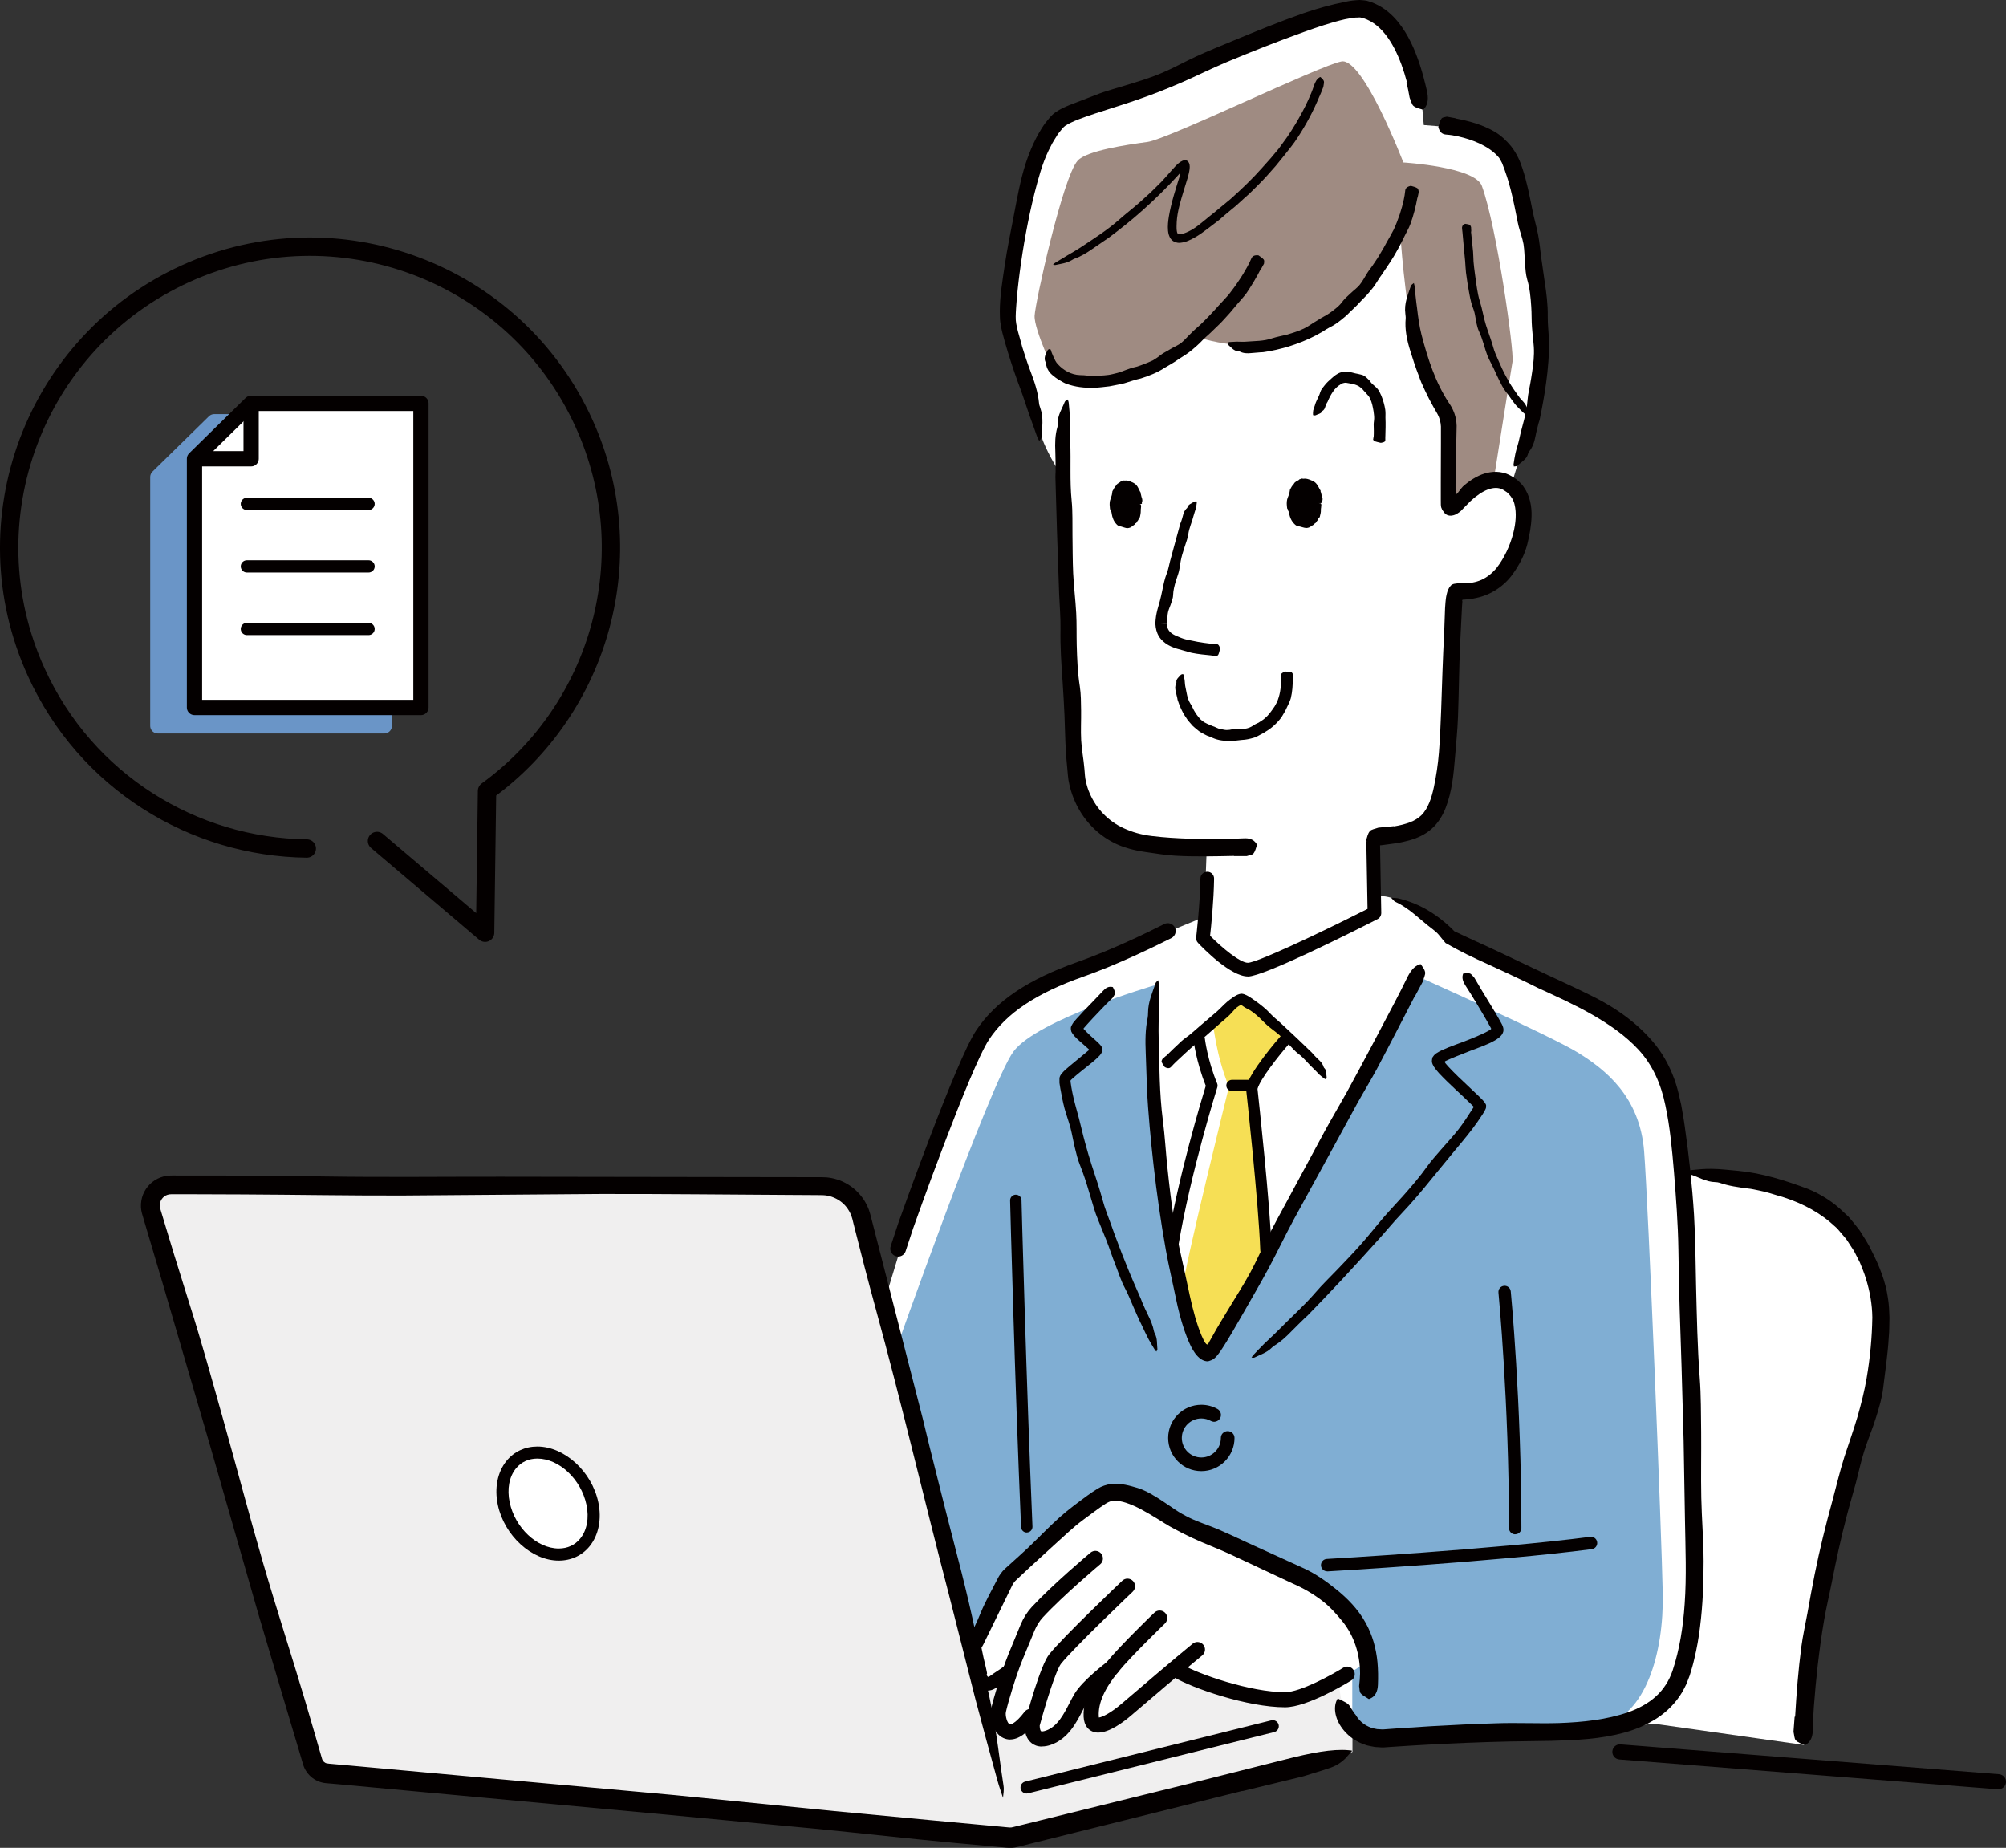 <?xml version="1.0" encoding="UTF-8"?><svg id="_レイヤー_2" xmlns="http://www.w3.org/2000/svg" viewBox="0 0 311.37 286.81"><rect x="0" y="0" width="311.37" height="286.81" fill="#333333" stroke="none"/><defs><style>.cls-1{fill:#f0efef;}.cls-1,.cls-2,.cls-3,.cls-4,.cls-5,.cls-6{stroke-width:0px;}.cls-7{fill:#6a95c7;stroke:#6a95c7;}.cls-7,.cls-8,.cls-9,.cls-10,.cls-11{stroke-linecap:round;stroke-linejoin:round;}.cls-7,.cls-8,.cls-11{stroke-width:2.37px;}.cls-8,.cls-9,.cls-10,.cls-11{stroke:#040000;}.cls-8,.cls-4{fill:#fff;}.cls-9{stroke-width:1.9px;}.cls-9,.cls-10,.cls-11{fill:none;}.cls-2{fill:#040000;}.cls-3{fill:#9f8b82;}.cls-5{fill:#f6df55;}.cls-6{fill:#80aed3;}.cls-10{stroke-width:2.85px;}</style></defs><g id="_レイヤー_1-2"><path class="cls-4" d="m280.07,270.85c.65-17.07,3.46-32.78,7.35-44.01,3.89-11.24,8.05-24.85.49-35.44-7.56-10.59-25.98-9.08-25.98-9.08h-28.48v87.5l23.35-2.27,23.28,3.3Z"/><path class="cls-4" d="m208.04,263.6s.56,6.45,6.84,6.45c0,0,12.18-.94,23.75-1.14,11.57-.2,19.95-1.85,22.34-9.43,2.39-7.58,1.92-17.53,1.52-36.28-.4-18.75,0-42.6-2.58-52.14-1.81-6.71-5.95-11.91-17.46-17.26-6.29-2.92-17.31-7.89-17.31-7.89,0,0-4.86-5.9-10.09-6.77l-16.6-1.57-16.91,6.96c-2.9,1.46-8.39,4.12-13.5,5.91-7.38,2.59-12.32,5.78-15.26,10.22-3.11,4.68-11.91,29.53-11.91,29.53l-21.8,71.81,88.99,1.61Z"/><path class="cls-4" d="m238.97,53.94c.16-7.18-1.83-26.46-5.23-30.25-3.39-3.79-10.49-4.1-10.49-4.1l-2.25-.18-.21-2.39s-1.39-13.86-8.92-15.7c-3.52-.86-19.97,6.72-32.44,11.78-6.94,2.82-13.54,3.75-15.42,5.64-5.26,5.3-8,26.55-7.95,30.78.04,3.31,4.49,13.36,5.78,18.78,0,0,1.12,3.01,3.6,6.47.25,13.58.67,30.15,1.36,45.57.16,3.48,3.22,9.62,10.44,10.54,2.12.27,5.33.49,10.08.49-.16,5.16-.61,14.22-.61,14.22,0,0,4.61,4.88,6.98,4.88s19.64-8.79,19.64-8.79c-.08-4.9-.2-11.2-.2-11.2v-.2c2.73-.32-.1-.12,3.67-.56,4.71-.88,7.28-2.53,7.78-11.89.43-8.03.2-12.62.62-20.53.08-1.5.21-5.71.97-5.63,3.2.32,5.78-.72,7.8-3.81,2.2-3.38,4.43-10.04.66-12.7l.8-2.64s3.38-11.41,3.54-18.59Z"/><path class="cls-3" d="m217.83,25.22s-6.24-16.29-9.6-15.68c-3.36.61-26.96,12.07-30.11,12.49-3.15.43-9.47,1.35-10.85,2.91-2.31,2.6-6.57,21.92-6.68,24.07-.11,2.15,3.27,9.22,3.27,9.22,0,0,6.08,2.39,12.46.08,6.38-2.31,9.41-6.07,9.41-6.07,0,0,9.03,3.59,18.1-.95,10.39-5.21,13.53-15.04,13.53-15.04,0,0,.63,10.5,2.26,16.94,1.63,6.44,5.36,11.92,5.36,11.92l.02,12.92.77.24s4.92-3.34,6.13-4.06c0,0,2.59-16.5,2.87-18.05.28-1.55-2.42-20.92-4.76-27.31-1.09-2.96-12.17-3.63-12.17-3.63Z"/><path class="cls-6" d="m220,151.52s20.57,9.18,24.89,11.84c4.32,2.66,9.64,6.86,10.31,15.34.66,8.48,2.72,59.51,2.89,68.66s-2.62,18.95-9.43,20.45c-6.82,1.5-26.54,1.66-31.69,1.99-5.15.33-10.14-4.16-10.81-8.64l-56.02-6.65-11.3-44.39s14.8-41.89,18.45-46.88c3.66-4.99,21.94-10.31,21.94-10.31,0,0-1.5,10.81.33,26.76,1.83,15.96,6.23,30.92,7.85,30.42,1.62-.5,12.59-23.27,20.07-36.07,7.48-12.8,12.51-22.53,12.51-22.53Z"/><path class="cls-5" d="m188.27,158.71s.5,5.24,2.49,9.97c0,0-6.86,27.68-7.23,31.42,0,0,2.58,10.31,3.91,10.02,1.33-.29,9.06-15.13,9.06-15.13l-2.37-26.56s3.37-4.86,5.49-7.36c0,0-5.9-5.78-7.02-5.78s-4.32,3.41-4.32,3.41Z"/><path class="cls-2" d="m193.7,151.56c-2.69,0-6.93-4.34-7.75-5.22-.22-.23-.32-.54-.28-.85,0-.05.6-5.07.66-9.14,0-.59.48-1.04,1.08-1.04.59,0,1.05.49,1.04,1.08-.05,3.46-.46,7.46-.62,8.85,1.78,1.81,4.65,4.2,5.87,4.2,1.34-.02,10.38-4.23,18.57-8.37-.08-4.79-.19-10.53-.19-10.53l2.12-.04s.12,6.29.2,11.2c0,.41-.22.78-.58.96-4.1,2.09-17.68,8.91-20.12,8.91Z"/><path class="cls-4" d="m150.18,255.14l-16.84-66.14c-.67-2.62-3.03-4.46-5.73-4.47l-101.06-.41c-2.02,0-3.49,1.93-2.93,3.87l24.57,85.56c.33,1.15,1.33,1.97,2.52,2.08l105.8,9.41c.32.03.64,0,.95-.07l52.44-13.05v-16.76h-59.71Z"/><path class="cls-1" d="m151.19,259.09l-17.85-70.1c-.67-2.62-3.03-4.46-5.73-4.47l-101.06-.41c-2.02,0-3.49,1.93-2.93,3.87l24.57,85.56c.33,1.15,1.33,1.97,2.52,2.08l105.8,9.41c.32.03.64,0,.95-.07l52.44-13.05v-3.64l-1.77-4.7-.36-2.31-56.58-2.16Z"/><path class="cls-4" d="m183.09,259.37c2.5,1.5,10.86,4.44,16.53,4.44,3.24,0,9.65-3.97,9.65-3.97l3.45-2.23c-.29-2.15-1.04-4.57-2.76-6.72-3.32-4.15-8.55-6.16-8.55-6.16,0,0-16.37-7.16-19.91-9.39-3.54-2.23-7.29-4.72-9.91-3.54-2.49,1.12-10.63,8.45-14.81,12.32-.41.38-.74.83-.98,1.33-.99,2.07-3.78,7.82-5.03,10.06l1.06,4.85c.28,1.26,1.88,1.66,2.71.67,1.17-1.38,2.6-2.51,2.6-2.51l-2,6.97c-.33,1.57,1.08,6.98,4.97,1.85l.25.3s-.27,3.07,2.56,2.05c2.83-1.01,3.89-4.37,5.05-6.26,1.16-1.88,4.86-4.66,4.86-4.66l-1.3,1.68c-1.21,1.8-2.1,3.81-2.01,5.94.12,2.82,3.58.57,5.5-1.09,1.32-1.14,4.47-4.2,7.07-6.62l.99.67Z"/><path class="cls-2" d="m159.34,278.38c-.42,0-.8-.29-.91-.71-.12-.5.18-1.01.68-1.14l38.22-9.51c.5-.12,1.01.18,1.14.68.12.5-.18,1.01-.68,1.14l-38.22,9.51c-.08.02-.15.03-.23.03Z"/><path class="cls-2" d="m206,243.89c-.51,0-.93-.4-.96-.91-.03-.53.38-.98.9-1.01.26-.01,25.74-1.47,40.89-3.43.53-.07,1.01.3,1.08.83.07.53-.3,1.01-.83,1.08-15.22,1.98-40.77,3.43-41.03,3.45-.02,0-.04,0-.06,0Z"/><path class="cls-2" d="m235.19,238.15c-.53,0-.96-.43-.96-.96,0-19.47-1.62-36.39-1.64-36.56-.05-.53.33-1,.86-1.05.54-.06,1,.34,1.05.86.02.17,1.65,17.18,1.65,36.74,0,.53-.43.96-.96.96Z"/><path class="cls-2" d="m139.41,195.03c-.13,0-.25-.02-.38-.06-.64-.21-.99-.9-.78-1.54l1.2-3.64c.37-1.05,8.9-25.06,12.05-29.82,3.02-4.56,8.06-7.96,15.87-10.7,5.06-1.78,10.54-4.43,13.35-5.85.6-.3,1.33-.06,1.64.54.3.6.06,1.33-.54,1.64-2.87,1.45-8.45,4.15-13.64,5.98-7.28,2.56-11.93,5.65-14.65,9.75-2.99,4.51-11.69,29.01-11.77,29.26l-1.19,3.61c-.17.51-.65.84-1.16.84Z"/><path class="cls-2" d="m212.82,268.16c.29.12.62.14.93.22l.5.03c.16,0,.38.04.41.02l2.5-.18,5-.32c3.33-.19,6.67-.35,10.01-.45,3.29-.12,6.61.06,9.81-.04,3.71-.13,7.44-.52,10.8-1.7,1.59-.56,3.06-1.36,4.25-2.44,1.19-1.08,2.07-2.46,2.59-4.01,1.09-3.28,1.63-6.79,1.87-10.32.31-4.3.12-8.66.05-13.01l-.21-12.36-.32-11.47c-.21-6.07-.42-12.12-.49-18.19-.06-4.01-.37-8.04-.69-12.03-.29-3.49-.62-7.01-1.33-10.33-.67-3.31-1.99-6.31-4.21-8.69-1.98-2.14-4.49-3.87-7.14-5.4-2.67-1.53-5.49-2.8-8.39-4.13-.57-.26-1.11-.56-1.68-.83-2.06-.97-4.11-1.96-6.18-2.89-1.08-.49-2.16-.98-3.21-1.5-.52-.26-1.04-.53-1.56-.8-.58-.32-1.16-.64-1.75-.97-.39-.45-.47-.56-.63-.76-.16-.19-.31-.38-.47-.57-.24-.28-.56-.55-.87-.79-2.1-1.57-3.53-3.2-5.76-4.25-.34-.14-.48-.44-.73-.66.42.04.87.02,1.29.14,1.99.48,3.86,1.36,5.52,2.51.56.38,1.09.8,1.61,1.24.26.22.51.45.76.68l.37.36.25.26,1.48.7,1.62.75c3.09,1.39,6.14,2.87,9.21,4.32,3.05,1.47,6.17,2.83,9.25,4.38,3.59,1.79,7.05,4.23,9.69,7.51,1.43,1.8,2.48,3.9,3.17,6.06.35,1.08.57,2.19.82,3.28.18,1.1.4,2.19.54,3.28.66,4.58,1.15,9.14,1.44,13.72.22,3.66.24,7.34.32,11,.12,4.79.21,9.58.57,14.35.21,2.74.18,5.57.22,8.35.03,3.41-.05,6.82.02,10.23.07,3.28.35,6.56.36,9.87,0,3.35-.12,6.74-.55,10.15-.2,1.69-.5,3.39-.91,5.07-.19.85-.44,1.67-.7,2.51l-.51,1.32c-.19.43-.44.85-.66,1.27-.97,1.65-2.38,3.05-3.94,4.06-1.57,1.01-3.26,1.72-4.96,2.19-3.81,1.06-7.61,1.19-11.36,1.3l-6.63.1c-2.2.05-4.4.12-6.6.21-3.98.16-7.97.38-11.94.65l-.83.06c-.44.03-.69-.03-1.03-.04-.32,0-.64-.06-.96-.13-.32-.07-.64-.11-.95-.24-1.27-.4-2.44-1.19-3.29-2.2-1.42-1.67-1.67-3.54-1.13-4.69.06-.12.14-.32.21-.28.52.32,1.08.44,1.6.9.33.3.68,1.15,1.12,1.61.04.04.07.11.1.16.56.9,1.35,1.5,2.31,1.85v.03Z"/><path class="cls-2" d="m192.82,277.98l-21.79,5.43-10.9,2.71-1.36.34-.68.17c-.16.04-.64.16-.99.17-.89.03-1.18-.07-1.69-.09l-1.4-.13-5.59-.51c-7.34-.68-14.66-1.52-22-2.24-8.47-.8-16.95-1.6-25.43-2.4l-48.32-4.48-1.84-.16-.23-.02-.32-.04c-.21-.04-.42-.09-.63-.16-.41-.14-.79-.34-1.14-.6-.69-.52-1.21-1.26-1.46-2.09l-.52-1.77-2.11-7.06-4.2-14.13c-2.56-8.91-5.11-17.84-7.67-26.75-2.41-8.25-4.83-16.52-7.24-24.77l-2.91-9.82-.37-1.27c-.17-.62-.2-1.3-.09-1.95.21-1.3.99-2.47,2.11-3.18.55-.35,1.19-.59,1.84-.68.75-.08,1.06-.04,1.51-.05h2.56c6.83,0,13.66.04,20.5.15,9.05.14,18.16.03,27.24.04l47.77.07h1.34s.67,0,.67,0c.21,0,.56.02.83.03,1.15.11,2.29.47,3.28,1.08,1,.59,1.84,1.43,2.49,2.39.31.49.58,1.01.78,1.55.1.26.18.57.25.81l.17.65,2.66,10.35,5.31,20.69c.33,1.36.66,2.73.99,4.09,1.25,4.96,2.48,9.94,3.77,14.88,1.66,6.34,3.22,12.62,4.32,18.84.15.86.39,1.82.63,2.72,1.57,6.07,1.97,10.98,2.8,16.31.13.82-.04,1.31-.07,1.95-.28-.88-.6-1.73-.85-2.64-1.16-4.21-2.32-8.42-3.43-12.66-1.38-5.44-2.76-10.89-4.14-16.33-3.86-14.76-7.31-29.61-11.36-44.36-1.18-4.3-2.3-8.65-3.4-13.02l-.2-.82c-.07-.22-.13-.45-.22-.66-.18-.43-.41-.83-.7-1.2-.57-.73-1.37-1.28-2.25-1.59-.44-.16-.9-.24-1.37-.26-.49-.02-1.1-.01-1.65-.02l-3.37-.02c-9.84-.05-19.68-.17-29.52-.15-10.28.08-20.56.16-30.84.24-8.22.02-16.46-.13-24.69-.17l-8.07-.03h-2.02s-1.01,0-1.01,0c-.25.01-.41.02-.6.09-.74.22-1.27,1.02-1.19,1.78,0,.26.29,1.07.46,1.68l.58,1.93,1.17,3.86c.8,2.56,1.6,5.13,2.4,7.7,1.88,5.89,3.56,12.01,5.26,18.05,2.08,7.38,4.02,14.8,6.16,22.15,2.06,7.08,4.35,14.08,6.45,21.15l1.58,5.38.78,2.7.36,1.23c.06.15.15.29.27.4.32.25.32.25,1.52.35l2.8.25,5.6.51c14.83,1.35,29.66,2.7,44.48,4.05,8.27.83,16.53,1.65,24.81,2.48,4.94.47,9.88.94,14.82,1.4l7.42.69,3.71.34.93.09.37.03c.08,0,.16,0,.25-.01.1,0,.49-.12.77-.18l.9-.22c8.73-2.15,17.45-4.3,26.18-6.46,4.88-1.23,9.77-2.46,14.64-3.69,3.98-1.03,7.37-1.66,9.79-1.44.25.02.67.04.59.13-.7.72-1.06,1.42-2.42,2.19-.89.51-3.29,1.13-5.02,1.7-.16.05-.36.09-.54.14l-9.02,2.19s0-.02-.02-.03Z"/><path class="cls-2" d="m211.11,259.79c0-3.01-.92-5.9-2.74-8.13-.91-1.12-1.92-2.26-3.13-3.19-1.4-1.08-2.94-1.97-4.6-2.69-3.23-1.51-6.45-3.02-9.67-4.53-1.96-.9-4-1.65-5.97-2.57-.93-.44-1.85-.9-2.77-1.4-.46-.24-.92-.51-1.39-.8l-1.3-.81c-1.59-.97-3.2-1.92-4.79-2.43-.62-.2-1.24-.32-1.76-.3l-.37.03-.32.08c-.1.05-.18.07-.3.13l-.36.2c-1.1.71-2.29,1.63-3.48,2.5-1.58,1.16-3,2.56-4.48,3.88l-3.85,3.52-1.9,1.78-.23.22-.15.15c-.09.1-.18.21-.26.33-.08.12-.14.24-.2.37l-.29.59-4.16,8.51c-.11.23-.39.7-.29.49,0,0,0,.01-.01.02l.16.77c.11.55.23,1.1.37,1.64.07.29.14.58.2.86l.09.43c.02.12.07.36.05.31-.03.03-.14.23.11.49.06.05.13.04.18,0,.11-.08.14-.06.35-.22.23-.18.47-.34.73-.51.5-.33,1.04-.66,1.5-1.09.14-.14.41-.11.63-.19-.04.23-.05.45-.13.65-.19.47-.41.92-.66,1.37-.12.22-.26.44-.4.66l-.22.32c-.08.11-.21.27-.32.4-.59.68-1.58.95-2.42.68-.85-.24-1.51-.98-1.69-1.85l-.02-.1c-.21-.88-.38-1.65-.55-2.48l-.25-1.23-.15-.72-.09-.45c-.04-.15.11-.28.16-.42l.66-1.29.56-1.12c.36-.75.71-1.51,1.02-2.29.74-1.81,1.73-3.52,2.62-5.28.27-.57.67-1.12,1.13-1.56l1.22-1.1c.8-.72,1.61-1.45,2.4-2.19,1.64-1.56,3.2-3.21,4.9-4.73,1.36-1.21,2.83-2.29,4.33-3.39.5-.36,1.01-.71,1.57-1.05.57-.36,1.4-.66,2.15-.73,1.53-.14,2.84.27,4.08.63,1.42.46,2.65,1.26,3.83,2.02.71.45,1.43.99,2.07,1.4.65.43,1.38.84,2.12,1.2,1.44.7,2.99,1.17,4.47,1.8,1.5.64,2.99,1.34,4.47,2.03,2.97,1.35,5.94,2.71,8.91,4.06,1.78.84,3.35,1.95,4.86,3.16,1.8,1.44,3.47,3.14,4.64,5.26,1.06,1.89,1.63,4,1.83,6.1.11,1.18.12,2.35.07,3.53-.04.96-.37,1.76-1.19,2.11-.08.04-.21.1-.26.06-.42-.3-.92-.51-1.23-.88-.21-.24-.16-.73-.24-1.1,0-.03,0-.07.01-.11.07-.61.13-1.23.14-1.85h.03Z"/><path class="cls-2" d="m170.46,268.92c-.32,0-.63-.05-.91-.18-.48-.2-1.28-.77-1.35-2.28-.15-3.49,1.96-6.5,3.57-8.47,2.11-2.58,7.2-7.49,7.42-7.69.47-.45,1.21-.43,1.66.03.45.47.43,1.21-.03,1.66-.05.05-5.2,5.01-7.23,7.49-2.17,2.65-3.13,4.84-3.04,6.88,0,.1.01.17.02.22.53-.05,1.92-.75,3.54-2.15,1.95-1.68,8.73-7.45,11.02-9.31.5-.41,1.24-.33,1.65.17.41.5.33,1.24-.17,1.65-2.27,1.85-9.03,7.59-10.97,9.27-1.26,1.09-3.43,2.71-5.18,2.71Z"/><path class="cls-2" d="m199.47,264.99c-5.86,0-14.43-2.99-17.14-4.61-.56-.33-.74-1.05-.4-1.61.33-.56,1.05-.74,1.61-.4,2.45,1.47,10.55,4.28,15.93,4.28,2.38,0,7.33-2.74,9.03-3.8.55-.34,1.27-.17,1.61.38.34.55.17,1.27-.38,1.61-.69.42-6.8,4.15-10.27,4.15Z"/><path class="cls-2" d="m156.8,270c-.36,0-.72-.08-1.06-.24-1.61-.73-2.19-3.11-1.9-4.5.33-1.56,1.58-5.77,2.71-8.56.65-1.6,1.39-3.38,1.87-4.54.43-1.03,1.01-1.95,1.73-2.73,3.27-3.53,8.88-8.24,9.12-8.44.5-.42,1.24-.35,1.65.15.42.5.35,1.24-.14,1.65-.06.05-5.74,4.82-8.9,8.24-.53.57-.96,1.26-1.29,2.04-.48,1.16-1.22,2.93-1.87,4.52-1.05,2.58-2.27,6.67-2.59,8.16-.11.55.2,1.7.58,1.88.16.08.94-.12,2.31-1.92.39-.52,1.13-.62,1.64-.23.52.39.62,1.13.23,1.64-1.45,1.91-2.82,2.87-4.09,2.87Z"/><path class="cls-2" d="m161.74,271.09c-.73,0-1.25-.25-1.59-.51-1.25-.96-1.13-2.81-1.11-3.02,0-.07.02-.14.04-.2.39-1.47,2.41-8.86,3.77-10.58,2.08-2.62,10.97-11.07,11.35-11.43.47-.45,1.21-.43,1.66.04.45.47.43,1.21-.04,1.66-.09.09-9.15,8.7-11.13,11.19-.77.97-2.38,6.15-3.31,9.6,0,.36.09.78.21.87.04.03.27.08.79-.11,1.76-.63,2.75-2.55,3.62-4.25.29-.55.55-1.08.83-1.52,1.24-2.02,4.75-4.69,5.15-4.99.52-.39,1.25-.29,1.64.23.39.52.28,1.25-.23,1.64-.98.74-3.71,2.95-4.56,4.34-.25.4-.48.87-.74,1.36-1.02,1.98-2.28,4.44-4.91,5.39-.54.2-1.02.27-1.42.27Z"/><path class="cls-4" d="m91.95,233.37c.92,4.37-1.42,7.92-5.22,7.92s-7.62-3.55-8.54-7.92c-.92-4.37,1.42-7.92,5.22-7.92s7.62,3.55,8.54,7.92Z"/><path class="cls-2" d="m86.73,242.23c-4.21,0-8.46-3.89-9.46-8.66-.55-2.6-.05-5.09,1.35-6.82,1.17-1.44,2.87-2.23,4.79-2.23,4.21,0,8.46,3.89,9.46,8.66h0c.55,2.6.05,5.09-1.35,6.82-1.17,1.44-2.87,2.23-4.79,2.23Zm-3.32-15.84c-1.36,0-2.51.53-3.33,1.54-1.05,1.29-1.4,3.2-.97,5.25.83,3.96,4.25,7.17,7.62,7.17,1.36,0,2.51-.53,3.33-1.54,1.05-1.29,1.4-3.2.97-5.25h0c-.83-3.96-4.25-7.17-7.62-7.17Z"/><path class="cls-2" d="m278.64,266.44c.21-3.6.49-7.21.96-10.79.23-1.77.63-3.5.95-5.26.36-2.02.72-4.04,1.13-6.06.77-3.82,1.7-7.61,2.74-11.38.62-2.29,1.16-4.62,1.88-6.88.69-2.1,1.43-4.17,2.05-6.28.55-1.95,1.06-3.92,1.39-5.9.54-3.15.83-6.28.88-9.4-.02-2.06-.39-4.11-1-6.04-.25-.85-.6-1.67-.93-2.49l-.6-1.18-.3-.59-.36-.55-.72-1.11c-.24-.37-.55-.66-.82-1-.29-.32-.53-.67-.85-.97l-.97-.86c-2.37-2-5.31-3.37-8.42-4.22-.31-.08-.61-.2-.92-.28-.56-.16-1.12-.31-1.7-.42-.58-.11-1.14-.26-1.73-.31-1.5-.19-2.96-.39-4.4-.89-.2-.07-.43-.09-.65-.1-1.46-.03-2.58-.79-3.9-1.2-.2-.06-.32-.32-.49-.48.23-.07.44-.17.67-.19,1.06-.11,2.13-.21,3.19-.19,1.37.01,2.73.2,4.09.31,3.72.35,7.29,1.49,10.83,2.81,2.05.83,3.99,2.09,5.6,3.68l.68.63c.22.22.4.47.6.71.39.49.8.96,1.16,1.46.65,1.04,1.34,2.05,1.85,3.17,1.16,2.27,2.15,4.71,2.51,7.26.17,1.02.21,2.05.24,3.07-.03,1.02-.01,2.05-.11,3.06-.15,2.66-.56,5.26-.87,7.88-.17,1.51-.63,3-1.08,4.46-.54,1.79-1.28,3.49-1.84,5.25-.55,1.7-.89,3.42-1.34,5.09-.46,1.7-.97,3.39-1.41,5.1-.89,3.4-1.63,6.84-2.31,10.3-.38,1.93-.85,3.85-1.18,5.8-.41,2.32-.71,4.66-.99,7.01-.24,2.12-.44,4.25-.6,6.38-.07,1.19-.16,2.39-.17,3.59,0,.98-.23,1.79-1,2.31-.08.05-.19.15-.25.12-.48-.22-1.02-.37-1.39-.75-.24-.25-.24-.85-.35-1.29,0-.04,0-.09,0-.14.05-.75.11-1.49.17-2.23h.03Z"/><path class="cls-2" d="m310.2,277.72s-.06,0-.09,0l-58.76-4.63c-.65-.05-1.13-.62-1.08-1.26.05-.65.61-1.13,1.26-1.08l58.76,4.63c.65.05,1.13.62,1.08,1.26-.05.61-.56,1.08-1.17,1.08Z"/><path class="cls-2" d="m204.81,14.94c-.92,2.24-2.06,4.38-3.38,6.39-.63,1.01-1.41,1.91-2.13,2.84-.43.53-.86,1.06-1.29,1.59l-1.36,1.53c-.86.97-1.8,1.85-2.72,2.77-.98.84-1.89,1.77-2.91,2.56-.61.5-1.2,1.01-1.79,1.52-.63.48-1.25.96-1.87,1.43-.59.44-1.19.89-1.87,1.27-.68.37-1.36.76-2.33.85-.22.02-.48-.02-.74-.1-.26-.1-.51-.27-.67-.49-.33-.44-.4-.89-.45-1.28-.07-.79.02-1.51.13-2.21.37-2.2,1.07-4.3,1.69-6.29l.06-.18s.02-.06.02-.09c0-.06.03-.13-.03-.15-.06.01-.11.08-.14.11-.06.06,0,.01-.2.23-1.72,1.88-3.53,3.67-5.43,5.36-1.69,1.52-3.48,2.94-5.3,4.3-.18.12-.37.26-.56.38-.68.46-1.35.92-2.03,1.39-.86.6-1.75,1.14-2.72,1.48-.13.05-.27.13-.4.21-.86.51-1.72.58-2.57.77-.13.03-.25-.05-.37-.09.11-.08.22-.19.35-.26.59-.36,1.19-.72,1.76-1.07.76-.45,1.53-.88,2.26-1.37,2-1.32,4.03-2.61,5.84-4.2,1.05-.93,2.18-1.8,3.24-2.73l1.72-1.56c.55-.54,1.1-1.08,1.65-1.63.55-.59,1.08-1.2,1.62-1.81.29-.32.83-.96,1.29-1.26.23-.14.45-.25.65-.27.18-.05.49.04.62.23.19.26.26.61.2,1.12-.05.48-.23,1.12-.33,1.47-.19.63-.39,1.25-.58,1.88-.49,1.62-1,3.26-1.09,4.87-.02.46-.04.91,0,1.3.02.19.06.36.11.45.05.1.07.11.13.13.17.09.75-.02,1.24-.24.51-.21,1.01-.5,1.49-.83.93-.67,1.79-1.45,2.7-2.15.91-.75,1.8-1.49,2.7-2.23,1.73-1.55,3.41-3.15,4.94-4.89.88-.95,1.72-1.93,2.54-2.94.46-.63.91-1.25,1.36-1.88.42-.65.86-1.29,1.25-1.96.71-1.21,1.39-2.43,1.96-3.71.33-.71.63-1.44.87-2.17.21-.6.44-1.07.88-1.32.04-.03.11-.07.14-.05.19.19.42.34.53.63.07.2-.05.58-.08.88,0,.03-.02.06-.03.09-.18.47-.36.94-.57,1.4,0,0,0,0-.01,0Z"/><path class="cls-2" d="m213.22,67.82c.04-.65.02-1.3,0-1.94,0-.32.08-.64.08-.96.01-.37-.06-.73-.1-1.1-.12-.68-.24-1.37-.55-1.98-.16-.39-.5-.64-.73-.95-.27-.24-.45-.57-.76-.76-.25-.22-.56-.35-.87-.45-.5-.16-.96-.18-1.4-.28-.14,0-.29.03-.43.07-.14.03-.26.15-.39.2-.45.26-.87.66-1.21,1.18-.31.47-.58.98-.8,1.53-.02.05-.07.1-.1.15-.09.19-.19.39-.25.6-.07.27-.18.52-.51.7-.05.03-.06.07-.07.11-.06.26-.58.34-.93.52-.05.03-.22.01-.33.02-.03-.05-.07-.11-.07-.15,0-.21,0-.43.04-.64.06-.26.18-.5.25-.76.18-.71.62-1.31.83-2.03.12-.43.43-.77.71-1.12.3-.39.68-.72,1.06-1.06.4-.35.85-.75,1.43-.92.23-.05.47-.1.7-.1.23.02.47.05.69.07.31,0,.57.13.86.18.3.04.57.13.87.19.35.06.65.26.9.5.16.14.3.29.45.44.12.17.24.34.38.48.29.27.62.51.87.82.27.31.39.69.57,1.04.29.72.5,1.45.61,2.18.06.41.03.83.03,1.24.02.48.03.96.02,1.44,0,.43-.02.86-.03,1.29-.01.24-.02.48-.01.73,0,.2-.13.36-.61.42-.05,0-.12.02-.16,0-.3-.08-.64-.14-.88-.23-.16-.06-.16-.16-.24-.25,0,0,0-.02,0-.02l.06-.39h.02Z"/><path class="cls-2" d="m191.53,132.85c-2.99.06-6.03.14-9.07-.03-1.5-.08-2.99-.34-4.49-.55-1.73-.24-3.66-.68-5.29-1.57-3.18-1.67-5.47-4.66-6.46-8.03-.15-.52-.28-1.04-.37-1.59-.08-.58-.12-1.07-.16-1.55-.09-.98-.19-1.96-.25-2.95-.11-1.86-.13-3.72-.21-5.57-.08-1.72-.17-3.44-.29-5.16-.2-2.73-.38-5.46-.33-8.21.03-1.82-.14-3.64-.21-5.45l-.33-9.57-.25-8.56c-.01-.28.03-.56.03-.84,0-1.03,0-2.05-.04-3.08-.06-1.31-.05-2.61.33-3.88.05-.17.05-.37.05-.56-.04-1.26.66-2.24,1.08-3.32.06-.17.31-.26.47-.38.05.18.14.36.15.55.08.87.17,1.75.2,2.62.04,1.12-.02,2.25.03,3.37.13,3.05-.09,6.11.22,9.16.18,1.78.1,3.59.13,5.39.03,1.97.02,3.94.11,5.91.1,2.06.36,4.11.47,6.16.09,1.64.04,3.29.08,4.94.06,2.15.14,4.3.48,6.44.19,1.23.18,2.5.2,3.76.02,1.53-.07,3.07.01,4.6.08,1.47.38,2.93.5,4.4l.09,1.09c.02.29.07.59.14.89.14.61.31,1.23.58,1.82,1.01,2.4,2.93,4.38,5.29,5.45,1.33.61,2.7,1.01,4.36,1.21,1.93.24,3.89.35,5.86.42,1.78.07,3.55.06,5.36.03,1.01-.02,2.01-.03,3.02-.09.82-.05,1.51.11,1.98.8.05.07.13.17.11.23-.16.46-.26.97-.55,1.33-.19.24-.69.27-1.05.4-.03.01-.08,0-.11,0h-1.86s0-.04,0-.04Z"/><path class="cls-2" d="m216.4,128.26c.82-.13,1.68-.34,2.42-.62.74-.28,1.35-.65,1.85-1.15.98-1,1.54-2.62,1.9-4.34.36-1.71.63-3.49.78-5.35.17-2.14.26-4.29.34-6.44.14-4.09.26-8.22.48-12.34.04-1.21.08-2.41.13-3.63l.07-.94.05-.48c.02-.18.07-.48.13-.72.11-.5.29-.97.6-1.31.32-.41.84-.33,1.29-.43l.52.03c.3,0,.34,0,.49,0l.38-.02c.25-.03.5-.05.74-.1.49-.09.95-.23,1.4-.43.88-.4,1.67-1.04,2.33-1.84,1.19-1.52,2.1-3.48,2.59-5.41.4-1.54.52-3.14.2-4.43-.14-.66-.47-1.16-.86-1.59-.11-.1-.2-.21-.32-.31-.13-.08-.26-.17-.39-.26-.25-.18-.5-.26-.77-.35-.72-.18-1.61.02-2.46.48-.43.22-.84.51-1.24.82-.21.17-.32.25-.81.69-.4.39-.79.8-1.2,1.22-.36.43-.67.58-1,.81-.28.13-.5.18-.7.21-.21.01-.35.03-.65-.07-.17-.07-.27-.14-.32-.19-.06-.06-.13-.1-.2-.21l-.21-.29-.1-.14c-.03-.06-.06-.15-.09-.22-.15-.25-.13-.79-.13-1.26v-2.75s.02-6.04.02-6.04v-2.67c-.03-.65-.21-1.33-.53-1.92l-.65-1.14-.67-1.24c-.42-.84-.83-1.68-1.2-2.54-.15-.34-.26-.69-.39-1.04-.5-1.25-.9-2.54-1.31-3.83-.52-1.65-.88-3.35-.72-5.04.02-.23-.03-.49-.05-.73-.22-1.64.41-2.96.85-4.32.07-.21.31-.31.47-.46.05.23.14.46.15.69.03.54.08,1.08.15,1.62.06.54.12,1.08.2,1.61.16,1.38.35,2.77.69,4.12.96,3.65,2.13,7.34,4.23,10.53.14.22.32.47.48.77.15.29.28.59.39.89.22.62.33,1.26.35,1.93-.02,1.15-.05,2.31-.07,3.46l-.07,3.75-.03,1.83v.9s.03.42.03.42c0,.07,0,.13.02.19.02.08.14.04.19-.03.24-.24.41-.53.59-.74l.25-.29.07-.08.2-.17.41-.34c.56-.44,1.18-.83,1.86-1.15,1.07-.5,2.42-.79,3.75-.47.67.14,1.27.48,1.79.83.28.16.52.38.75.61.24.22.46.45.64.73,1.01,1.39,1.29,3.08,1.25,4.57-.04,1.52-.32,2.97-.67,4.4-.43,1.64-1.23,3.18-2.27,4.62-1.26,1.77-3.32,3.19-5.56,3.66-.43.09-.87.17-1.3.22l-.65.06h-.16s-.04.01-.04.01c-.02,0-.03.01-.05.02-.09,0-.09.12-.06.19l.02.04s0,.02,0,.1l-.02.18-.05.77c-.09,1.87-.19,3.74-.28,5.6-.17,3.74-.19,7.5-.33,11.3-.08,2.12-.3,4.24-.47,6.35-.21,2.55-.45,5.18-1.45,7.78-.46,1.16-1.16,2.35-2.19,3.25-1.02.91-2.28,1.45-3.46,1.78-.65.17-1.34.34-2.02.44l-1.92.26c-1.02.16-1.92.09-2.58-.53-.07-.06-.18-.15-.16-.21.16-.47.23-1,.57-1.4.22-.27.84-.36,1.29-.53.04-.02.1-.01.14-.02l2.31-.22v.03Z"/><path class="cls-2" d="m188.06,101.73c-1.02-.1-2.02-.19-3.07-.4-.29-.06-.44-.12-.69-.19-.24-.07-.49-.15-.74-.21-.59-.15-1.2-.32-1.8-.59-.56-.26-1.13-.63-1.57-1.15-.45-.52-.71-1.19-.8-1.84-.01-.2-.05-.39-.06-.6.01-.21.03-.49.05-.63.04-.34.08-.69.16-1.01.13-.62.33-1.21.49-1.82.14-.56.28-1.13.39-1.7.18-.9.37-1.81.71-2.66.22-.57.32-1.18.47-1.77l.84-3.1.76-2.77c.02-.09.08-.17.11-.26.1-.33.23-.65.3-.99.1-.43.25-.84.63-1.17.05-.05.07-.11.09-.17.11-.41.66-.58,1.05-.84.06-.04.23-.02.34-.03.02.07.05.14.04.21-.04.29-.07.59-.14.88-.1.36-.25.71-.34,1.08-.24,1-.71,1.92-.84,2.96-.08.6-.33,1.16-.5,1.74-.19.63-.42,1.25-.57,1.9-.16.67-.22,1.37-.37,2.05-.13.54-.34,1.05-.5,1.58-.2.69-.39,1.39-.41,2.13,0,.43-.17.82-.29,1.22-.15.49-.39.95-.5,1.45-.11.48-.08.99-.13,1.45-.02.14-.02.2-.03.25v.04s-.01.02-.01.02h0s-.21,0-.21,0l-.47.02h-.06c-.67.01.9,0,.74,0h0s0,0,0,0h0s0,.02,0,.02v.03s.01.06.01.06c0,.18.03.34.07.48.16.57.64,1,1.43,1.32.42.18.89.39,1.41.52.31.08.62.13,1,.21.32.07.62.13.94.19.58.1,1.17.18,1.76.25.33.04.67.07,1,.07.27,0,.49.14.6.62.01.05.03.12.02.16-.08.3-.15.65-.27.88-.08.16-.25.16-.38.22-.01,0-.03,0-.04,0l-.63-.09v-.02Z"/><path class="cls-2" d="m225.9,18.38c2.08.38,4.18.95,6.13,2.08.95.57,1.79,1.35,2.52,2.24.88,1.13,1.41,2.32,1.76,3.44.72,2.16,1.12,4.31,1.55,6.46.25,1.3.65,2.58.89,3.88.24,1.23.33,2.48.51,3.71.16,1.14.32,2.28.49,3.44.28,1.82.52,3.65.49,5.5-.02,1.23.15,2.45.18,3.7.06,2.2-.14,4.44-.43,6.58-.26,1.93-.61,3.83-1,5.71-.04.19-.12.36-.17.55-.16.67-.36,1.34-.48,2.02-.17.87-.42,1.71-1.02,2.43-.08.1-.12.23-.15.35-.2.82-1.06,1.26-1.67,1.83-.09.09-.34.07-.52.11-.01-.13-.06-.27-.04-.39.09-.57.17-1.15.3-1.72.17-.72.43-1.43.58-2.16.41-1.98,1.13-3.89,1.27-5.93.09-1.18.41-2.34.58-3.51.2-1.28.41-2.56.43-3.83.04-1.33-.22-2.68-.3-4.02-.09-1.08-.04-2.17-.12-3.25-.09-1.42-.22-2.84-.63-4.22-.23-.8-.27-1.63-.34-2.46-.08-1.01-.07-2.03-.23-3.03-.17-.96-.54-1.88-.77-2.82-.23-.95-.38-1.93-.59-2.88-.39-1.89-.84-3.79-1.46-5.5-.15-.5-.35-.9-.51-1.38-.21-.35-.33-.74-.69-1.08-.76-.83-1.78-1.48-2.88-1.99-1-.46-2.09-.81-3.2-1.06-.62-.14-1.26-.25-1.89-.29-.52-.04-.92-.25-1.17-.95-.02-.07-.07-.18-.06-.24.13-.45.24-.95.49-1.29.16-.23.52-.21.79-.3.03,0,.05,0,.08,0,.44.07.87.15,1.3.24v.03Z"/><path class="cls-2" d="m228.33,35.96c.11,1.03.21,2.06.32,3.1.05.51.03,1.03.07,1.54.05.59.12,1.18.2,1.77.15,1.12.29,2.24.51,3.34.13.67.36,1.32.53,1.98.15.64.29,1.25.44,1.88.15.58.32,1.15.52,1.71.31.89.63,1.78.88,2.69.16.61.44,1.17.68,1.75.43,1.01.88,2,1.41,2.94.45.86.98,1.66,1.54,2.43.06.07.1.16.15.23.21.27.39.56.64.79.3.31.57.63.75,1.05.02.06.07.11.12.15.3.28.35.73.52,1.15.03.06-.02.18-.03.28-.07-.02-.14-.02-.2-.06-.27-.16-.56-.32-.81-.52-.3-.28-.6-.56-.87-.85-.81-.77-1.32-1.75-2.02-2.59-.39-.51-.67-1.1-.96-1.67-.32-.62-.59-1.27-.89-1.9-.32-.66-.68-1.3-.96-1.97-.21-.54-.37-1.11-.54-1.67-.24-.73-.45-1.45-.79-2.15-.19-.4-.27-.85-.38-1.28-.11-.53-.17-1.08-.3-1.6-.13-.51-.36-.99-.49-1.49-.14-.51-.23-1.03-.33-1.56-.19-1.04-.36-2.07-.49-3.12-.07-.58-.08-1.17-.13-1.76-.07-.71-.13-1.4-.2-2.09-.06-.63-.11-1.26-.17-1.89-.03-.35-.06-.71-.11-1.06-.04-.29.03-.54.37-.72.04-.02.08-.05.12-.05.23.05.5.06.69.16.13.06.15.23.22.35,0,.01,0,.03,0,.04l.03.64s-.01,0-.02,0Z"/><path class="cls-2" d="m218.38,12.74c-.48-1.83-1.11-3.61-1.95-5.23-.84-1.6-1.91-3.04-3.24-3.92-.32-.22-.66-.41-1.01-.56-.35-.16-.75-.29-.95-.3-.09-.05-.32-.02-.52-.01-.21.01-.4,0-.62.04-.45.08-.89.13-1.34.23-2.1.48-4.23,1.21-6.33,1.96-4,1.43-7.98,3.01-11.93,4.65-2.4,1-4.73,2.18-7.12,3.22-1.13.49-2.27.95-3.41,1.41-1.17.45-2.35.89-3.53,1.29-2.18.76-4.39,1.42-6.54,2.13-.85.28-1.68.57-2.49.88-.79.31-1.57.66-2.09,1.02-.13.1-.19.16-.31.27l-.35.44c-.24.28-.48.57-.68.94-.21.35-.44.68-.64,1.05l-.58,1.14c-.99,2.05-1.59,4.35-2.18,6.63-1,4.01-1.74,8.12-2.29,12.25-.24,1.84-.44,3.7-.56,5.52-.06.93-.11,1.79.02,2.45.13.78.39,1.67.64,2.53.11.34.18.7.28,1.05.4,1.27.81,2.55,1.29,3.8.62,1.62,1.17,3.24,1.33,4.97.02.24.11.49.19.72.56,1.58.27,3.06.19,4.54-.01.23-.22.4-.35.59-.11-.22-.25-.43-.33-.66-.36-1.08-.78-2.14-1.16-3.23-.49-1.39-.92-2.81-1.44-4.2-.72-1.89-1.36-3.81-1.96-5.76-.29-.98-.59-1.96-.84-2.98-.13-.51-.24-1.02-.31-1.6-.09-.59-.05-1.09-.08-1.63,0-2.42.41-4.8.76-7.18.38-2.6.92-5.17,1.41-7.74.52-2.7.99-5.42,1.84-8.08.71-2.12,1.6-4.2,2.96-6.17.53-.61.93-1.29,1.74-1.83.73-.49,1.43-.79,2.13-1.08,1.34-.52,2.69-1.04,4.08-1.57,1.53-.62,3.14-1.02,4.7-1.51,1.92-.59,3.79-1.14,5.66-1.95,1.79-.76,3.49-1.73,5.27-2.54,1.8-.82,3.64-1.57,5.48-2.33,3.65-1.51,7.31-3.01,11.08-4.34,2.12-.73,4.26-1.33,6.56-1.79.67-.15,1.41-.24,2.21-.27.23.02.47.04.7.06.24.02.46.06.63.13.38.11.74.24,1.09.41,1.42.64,2.58,1.66,3.49,2.77,1.66,2.05,2.65,4.38,3.42,6.72.43,1.32.77,2.65,1.08,3.99.25,1.09.22,2.07-.41,2.77-.07.07-.16.19-.22.17-.49-.17-1.02-.24-1.44-.57-.28-.21-.4-.83-.6-1.26-.02-.04-.02-.09-.03-.14-.13-.77-.29-1.54-.47-2.3h.03Z"/><path class="cls-2" d="m176.81,78.31c-.02,1.75-.94,3.15-2.05,3.14-1.11-.02-1.99-1.44-1.97-3.19.02-1.75.94-3.15,2.05-3.14,1.11.01,1.99,1.44,1.97,3.19Z"/><path class="cls-2" d="m176.89,78.31c-.12-.03-.25-.05-.36-.08-.16-.04-.2-.08-.17-.14.02-.04.06-.07.07-.11.03-.12.02-.25-.01-.36,0-.02-.03-.04-.04-.06-.02-.02-.05-.04-.04-.07.08-.22,0-.41-.05-.6-.04-.14-.12-.26-.18-.38-.02-.07.01-.17-.04-.22-.2-.19-.31-.44-.51-.6-.06-.05-.12-.1-.18-.14-.06-.05-.12-.08-.2-.06-.06.02-.1-.04-.16-.08-.11-.06-.26-.08-.37,0-.09.06-.18.07-.3.07-.05,0-.07.06-.11.08-.12.05-.25.11-.32.23-.08.14-.2.25-.26.4-.03.11-.1.2-.13.31-.04.13-.05.28-.08.41,0,.05-.04.09-.07.13-.04.06-.07.12-.05.2.02.08-.05.14-.08.22,0,.01-.04.02-.03.03.11.14-.09.23-.12.36-.02.08-.1.17-.06.25.03.07.02.14.03.21,0,.05,0,.1-.06.15-.05.05-.06.11,0,.15.06.05.04.1.06.15.02.05.05.1.08.15,0,.02.02.03.03.05.03.17.07.33.13.49.02.06.1.1.08.17-.01.07-.03.13,0,.19.02.03.02.07.05.1.08.08.12.17.06.32-.01.03.02.03.02.05,0,.06,0,.12.02.18,0,.02.01.04.03.05.09.03.1.11.13.19.03.11.12.16.21.21.25.1.44.2.66.27.09.02.18.05.27.03.04,0,.08-.04.12-.07.05-.03.13.02.19.01.12,0,.24-.05.3-.17.07-.13.16-.21.25-.31.06-.08.17-.12.19-.24.05-.2.21-.34.27-.53.04-.16.1-.31.12-.47,0-.08-.03-.18-.05-.26,0-.02,0-.03,0-.05.03-.09-.03-.19-.05-.28-.03-.1-.02-.2,0-.3.01-.06.09-.11.24-.16.11-.04.21-.08.3-.12.31.01.31.01.35.08.07.12.07.24.04.35-.02.07,0,.15-.02.23-.04.19,0,.39-.03.59,0,0,0,0,0,.01-.01.16-.04.31-.07.47-.02.08-.03.17-.05.25-.02.05-.05.1-.08.14-.04.05-.12.07-.12.13,0,.2-.17.31-.26.47-.05.09-.08.22-.22.23-.09.25-.36.31-.55.49-.17.17-.42.24-.67.27-.19.01-.37-.05-.54-.1-.19-.06-.28-.09-.45-.14-.14-.04-.29-.05-.43-.11-.12-.07-.23-.15-.31-.25-.23-.24-.4-.51-.51-.78-.12-.27-.19-.56-.24-.84-.02-.11,0-.22-.08-.31-.11-.13-.04-.3-.19-.43-.01,0,0-.02,0-.03-.05-.42-.09-.84,0-1.26.04-.21.15-.4.2-.61.03-.12.08-.23.1-.35.02-.14.05-.35.08-.53,0-.01,0-.02.02-.03.12-.14.15-.33.27-.47.08-.09.07-.25.22-.28.1-.32.43-.45.7-.64.06-.04.09-.12.16-.13.13-.02.23-.14.38-.1.18.03.34-.02.51,0,.39.06.74.23,1.06.4.54.29.73.84.95,1.29.03.05.07.1.1.16.01.04-.02.1,0,.13.09.23.1.48.19.71.09.23.12.49.01.73-.02.04,0,.08.01.12.02.08-.03.1-.35.14Z"/><path class="cls-2" d="m204.75,78.1c-.03,1.8-1.04,3.25-2.27,3.23-1.23-.02-2.21-1.48-2.18-3.28.03-1.8,1.04-3.25,2.27-3.23,1.23.01,2.21,1.48,2.18,3.28Z"/><path class="cls-2" d="m204.84,78.1c-.13-.03-.26-.06-.38-.08-.18-.04-.22-.09-.18-.14.02-.04.07-.08.07-.12.03-.13.02-.26-.01-.38,0-.02-.03-.04-.05-.06-.02-.02-.06-.04-.04-.07.08-.23-.02-.43-.07-.63-.04-.14-.14-.26-.21-.39-.03-.07,0-.18-.05-.23-.22-.19-.34-.44-.57-.6-.06-.05-.13-.09-.2-.14-.06-.05-.14-.08-.22-.05-.07.03-.11-.05-.17-.08-.13-.05-.28-.08-.41,0-.1.06-.2.07-.32.07-.06,0-.07.07-.12.08-.13.04-.27.11-.35.23-.09.14-.23.25-.3.41-.04.11-.11.21-.15.32-.05.14-.06.29-.09.42-.01.05-.04.09-.08.14-.05.06-.08.13-.06.21.02.09-.06.15-.09.22,0,.01-.04.02-.03.03.12.15-.1.24-.13.37-.02.09-.11.17-.07.27.04.08.02.15.04.22,0,.05,0,.1-.07.16-.06.05-.06.11,0,.16.06.05.04.1.06.15.02.05.05.11.08.16.01.02.02.04.03.06.04.18.08.35.15.51.03.06.1.11.09.18,0,.07-.03.14,0,.2.02.04.03.07.06.1.08.08.14.17.07.33-.01.03.02.03.02.06,0,.07.02.13.03.19,0,.02.01.04.04.05.1.03.12.11.15.2.04.1.14.17.24.2.27.09.48.19.72.26.09.02.19.05.29.03.05,0,.09-.04.13-.07.06-.03.14.03.21.02.13,0,.25-.05.33-.16.08-.14.18-.21.28-.31.07-.08.19-.12.22-.24.06-.21.23-.34.31-.55.05-.16.12-.32.14-.49.02-.09-.03-.19-.05-.28,0-.02,0-.03,0-.05.03-.09-.02-.2-.04-.29-.03-.11-.02-.21,0-.31.01-.06.1-.11.25-.16.12-.04.22-.08.33-.13.33.01.33.02.37.08.07.13.07.25.04.38-.02.08,0,.16-.02.24-.05.2-.02.42-.04.63h0c-.02.18-.05.34-.1.51-.02.09-.03.18-.06.27-.02.05-.06.1-.09.15-.04.05-.13.07-.13.13-.01.21-.2.32-.29.48-.06.09-.09.23-.25.24-.11.26-.4.31-.61.48-.19.17-.44.24-.7.26-.19,0-.38-.05-.56-.1-.19-.05-.29-.08-.47-.13-.15-.03-.31-.04-.45-.1-.13-.06-.25-.14-.34-.24-.26-.24-.45-.52-.59-.81-.14-.29-.22-.59-.29-.88-.02-.11-.01-.24-.09-.33-.12-.14-.05-.32-.21-.45-.01,0,0-.02,0-.04-.06-.45-.1-.9,0-1.34.05-.22.16-.43.23-.64.04-.12.09-.24.12-.37.03-.18.06-.37.1-.57,0-.01,0-.02.02-.03.13-.15.18-.34.31-.49.09-.09.08-.26.25-.29.12-.34.48-.45.77-.63.06-.04.1-.13.17-.13.13-.02.24-.14.39-.09.18.04.35-.01.52,0,.41.06.77.21,1.12.37.58.27.83.85,1.08,1.32.03.06.09.1.11.16.02.04-.02.1,0,.14.11.24.12.51.22.76.1.24.14.52.02.78-.02.04,0,.09.01.13.02.08-.03.11-.38.15Z"/><path class="cls-2" d="m220.01,30.68c-.26,1.4-.6,2.77-1.09,4.09-.23.65-.61,1.25-.9,1.87-.36.71-.69,1.43-1.09,2.12-.71,1.33-1.57,2.57-2.41,3.81-.56.72-.95,1.56-1.55,2.26-.27.34-.55.66-.84.99l-.91.93c-.53.6-1.12,1.15-1.71,1.71-.45.47-.94.89-1.45,1.28-.51.4-1.04.77-1.63,1.05-.38.19-.74.43-1.1.66-.37.21-.75.42-1.12.63-1.34.7-2.75,1.25-4.18,1.7-1.29.38-2.61.7-3.94.88-.13.02-.27.01-.4.02-.48.03-.97.07-1.45.12-.62.07-1.24.06-1.83-.25-.08-.04-.17-.04-.26-.05-.59,0-1.03-.56-1.47-.94-.07-.06-.08-.25-.12-.38.08-.03.16-.08.25-.09.38-.02.77-.05,1.15-.06.49,0,.99.05,1.49,0,1.34-.11,2.71-.06,4.01-.52.75-.24,1.54-.38,2.31-.57.82-.27,1.67-.48,2.45-.87.84-.36,1.55-.95,2.33-1.38.59-.41,1.26-.69,1.85-1.11.76-.55,1.53-1.11,2.07-1.9.33-.43.77-.76,1.16-1.15.48-.47,1.06-.85,1.47-1.39.4-.51.71-1.09,1.04-1.64.34-.56.77-1.05,1.12-1.6.36-.54.73-1.07,1.04-1.64.34-.55.66-1.12.96-1.69.36-.63.73-1.26,1.06-1.91.37-.79.68-1.61.96-2.43.24-.75.46-1.51.62-2.28.09-.43.17-.86.21-1.3.02-.36.19-.62.73-.77.06-.02.14-.05.18-.03.34.1.72.19.98.36.17.12.16.36.22.54,0,.02,0,.04,0,.05-.05.3-.12.58-.18.87h-.02Z"/><path class="cls-2" d="m195.7,41.75c-.66,1.3-1.41,2.54-2.22,3.75-.43.58-.92,1.1-1.38,1.64-.55.62-1.03,1.28-1.6,1.87-.52.58-1.04,1.16-1.62,1.69-.56.54-1.11,1.1-1.7,1.6-.35.32-.68.66-1.01,1-.35.33-.7.64-1.07.95-.35.28-.7.57-1.08.81l-1.14.73c-.68.49-1.41.89-2.14,1.32-1.12.74-2.39,1.22-3.66,1.63-.87.18-1.71.5-2.57.75-.76.19-1.53.31-2.3.47-.79.07-1.57.22-2.38.21-1.43.07-2.95-.09-4.43-.65-.15-.06-.28-.14-.42-.21-.51-.28-1.01-.57-1.46-.96-.61-.45-1.08-1.13-1.15-1.89,0-.11-.05-.21-.1-.3-.3-.64.08-1.32.37-1.84.04-.08.23-.13.35-.17.04.06.11.13.13.2.09.35.26.69.39,1.02.2.41.37.85.71,1.18.83.91,2.05,1.63,3.42,1.67.4-.01.79.04,1.19.08.4.01.81.03,1.21.04.89-.06,1.79-.05,2.68-.28.46-.11.92-.21,1.37-.38.44-.17.88-.34,1.33-.49.35-.12.72-.2,1.08-.29.35-.12.71-.24,1.06-.38.46-.18.91-.36,1.36-.57.42-.25.84-.52,1.22-.84.44-.35.98-.57,1.45-.88.59-.37,1.27-.61,1.81-1.05.52-.43.95-.97,1.44-1.42.47-.49.99-.93,1.5-1.38.97-.94,1.91-1.92,2.81-2.94.51-.56,1.04-1.11,1.55-1.69.56-.72,1.11-1.45,1.61-2.22.47-.68.89-1.4,1.29-2.12.22-.41.44-.82.61-1.24.14-.35.39-.57.96-.55.06,0,.14,0,.18.02.29.2.62.41.81.66.12.16.04.39.04.6,0,.02-.01.03-.02.05l-.44.8h-.02Z"/><path class="cls-2" d="m159.37,237.87c-.47,0-.86-.37-.88-.85-.95-21.97-1.7-50.39-1.7-50.68-.01-.49.37-.89.86-.91.52,0,.89.37.91.86,0,.28.76,28.69,1.7,50.65.02.49-.36.9-.84.92-.01,0-.03,0-.04,0Z"/><path class="cls-2" d="m219.52,154.77c-1.92,3.7-3.82,7.42-5.78,11.1-.97,1.81-2.05,3.56-3.05,5.36-1.14,2.09-2.28,4.17-3.41,6.25-2.16,3.96-4.33,7.91-6.49,11.86-1.3,2.41-2.48,4.89-3.77,7.31-1.22,2.28-2.53,4.52-3.81,6.77l-1.81,3.13c-.63,1.06-1.2,2.04-1.96,3.17-.28.37-.55.78-.88,1.06-.33.31-.66.39-1.06.52-.66,0-1.23-.36-1.71-.9-.25-.26-.44-.59-.65-.91-.14-.25-.24-.42-.34-.64-.4-.81-.7-1.61-.98-2.42-.54-1.61-.95-3.23-1.29-4.87-.51-2.5-1.11-4.99-1.56-7.5-.79-4.4-1.42-8.82-1.92-13.25-.45-3.97-.81-7.94-1.04-11.93-.03-.39,0-.79-.02-1.18l-.15-4.3c-.08-1.84-.07-3.66.3-5.42.05-.24.05-.52.06-.78.01-1.76.68-3.1,1.15-4.57.07-.23.29-.33.44-.49.03.26.09.51.08.77,0,1.22,0,2.43.01,3.63-.01,1.55-.08,3.11-.03,4.67.12,4.23.1,8.47.65,12.69.32,2.46.45,4.97.72,7.45.29,2.71.59,5.43,1.03,8.13.47,2.82,1.12,5.59,1.73,8.37.49,2.22.91,4.45,1.54,6.61.29.99.61,1.96,1,2.87.1.22.2.45.31.66.05.11.11.21.17.31.06.11.06.1.09.14.09.12.2.25.34.24.11-.06.16-.2.21-.29.02-.04,0-.02.05-.11l.16-.27.32-.57c.8-1.48,1.74-2.96,2.63-4.45,1.09-1.82,2.26-3.61,3.27-5.48.98-1.8,1.79-3.69,2.72-5.52.95-1.85,1.96-3.68,2.95-5.51l5.9-10.94c1.11-2.03,2.3-4.02,3.42-6.04,1.33-2.42,2.63-4.86,3.93-7.3l3.5-6.64c.65-1.24,1.29-2.49,1.9-3.75.5-1.03,1.07-1.81,1.9-2.1.09-.03.22-.09.25-.04.25.39.58.73.67,1.25.06.34-.24.96-.38,1.46-.01.05-.05.09-.07.14l-1.22,2.28h-.02Z"/><path class="cls-2" d="m180.98,163.91c.8-.78,1.59-1.56,2.41-2.31.41-.37.88-.67,1.3-1.01.49-.4.96-.82,1.44-1.24.92-.78,1.85-1.57,2.76-2.35.55-.48,1.04-1.05,1.61-1.53.27-.23.56-.44.86-.65.24-.16.82-.57,1.39-.58.27.03.52.12.77.25.14.07.21.12.29.16l.23.14c.3.19.56.39.84.58.86.61,1.66,1.25,2.35,2.01.46.5,1.01.91,1.51,1.37l2.6,2.43,2.29,2.2c.08.07.13.16.2.24.26.27.52.56.8.81.36.33.68.68.83,1.2.02.07.07.12.12.17.34.32.26.9.34,1.39.01.07-.08.21-.12.32-.07-.02-.16-.04-.21-.08-.26-.2-.53-.39-.77-.61-.3-.29-.56-.61-.87-.89-.84-.76-1.5-1.69-2.42-2.37-.54-.4-.96-.93-1.43-1.4-.52-.51-1.01-1.06-1.55-1.54-.57-.5-1.21-.93-1.79-1.43-.46-.4-.86-.85-1.31-1.26-.58-.53-1.18-1.05-1.89-1.38-.2-.09-.38-.21-.55-.33l-.23-.16-.04-.04s-.05-.05-.15-.03c-.17.07-.43.23-.63.39-.41.33-.72.79-1.11,1.16-.39.38-.81.73-1.23,1.09-.82.72-1.64,1.44-2.47,2.17-.46.4-.98.75-1.45,1.14-.56.47-1.11.97-1.65,1.46-.49.46-.97.91-1.46,1.36-.27.26-.54.52-.78.8-.2.23-.46.32-.9.12-.05-.02-.11-.05-.14-.08-.16-.26-.37-.52-.46-.77-.06-.16.06-.3.11-.45,0-.01.02-.02.03-.03l.52-.46h.01Z"/><path class="cls-2" d="m229.76,153.32l2.12,3.49c.36.61.67,1.12,1.06,1.83.28.5.6,1.09.33,1.67-.11.28-.33.51-.57.72l-.39.29-.28.17c-1.29.73-2.56,1.12-3.81,1.61-.72.28-1.43.57-2.15.85l-1.05.44-.5.23-.15.07s-.07.04-.1.07c-.06.09.04.19.09.27l.05.06.16.19.33.37c.46.49.95.98,1.44,1.46l3.04,2.88.49.48c.12.12.47.46.64.73.08.15.2.29.16.46.01.16,0,.32-.09.49-.13.31-.38.69-.47.83-.5.78-1.02,1.51-1.56,2.23-1.03,1.35-2.12,2.63-3.2,3.93-.99,1.21-1.98,2.41-2.97,3.62-1.56,1.93-3.15,3.83-4.86,5.63-1.13,1.19-2.18,2.47-3.28,3.7-1.93,2.15-3.88,4.29-5.85,6.41-1.76,1.89-3.55,3.77-5.36,5.62-.18.18-.38.34-.56.52-.66.66-1.34,1.3-1.98,1.96-.83.86-1.69,1.66-2.7,2.27-.14.08-.27.21-.39.32-.81.8-1.78,1.06-2.68,1.52-.14.07-.31,0-.46,0,.1-.14.18-.29.3-.41.55-.57,1.08-1.15,1.65-1.71.72-.71,1.49-1.38,2.2-2.11,1.93-1.97,4-3.8,5.81-5.9,1.05-1.23,2.24-2.35,3.36-3.53,1.23-1.29,2.47-2.56,3.65-3.9,1.24-1.39,2.39-2.86,3.6-4.27.97-1.12,2.01-2.19,3-3.31,1.29-1.46,2.56-2.93,3.69-4.52.65-.91,1.42-1.76,2.16-2.62.9-1.05,1.86-2.05,2.71-3.14.81-1.04,1.53-2.19,2.22-3.25l.13-.2c.06-.09.01-.03.02-.05h0s0,0,0,0h0s0,0,0,0l-.08-.08c-.45-.45-.94-.92-1.43-1.38-.85-.8-1.72-1.59-2.58-2.43-.43-.42-.85-.84-1.28-1.3l-.31-.36c-.18-.2-.35-.45-.51-.67-.14-.24-.26-.47-.3-.71-.04-.23.03-.47.06-.71.15-.23.31-.47.59-.65.26-.17.59-.36.85-.48,1.45-.67,2.87-1.1,4.26-1.67.83-.33,1.65-.67,2.42-1.05.19-.09.38-.19.56-.29l.33-.2s.1-.07.12-.13c0-.06-.04-.1-.09-.2l-.53-.95-.61-1.05-1.25-2.09c-.47-.78-.95-1.56-1.45-2.32-.41-.62-.64-1.21-.47-1.8.02-.06.03-.16.08-.16.33-.03.67-.12,1.02-.01.23.07.48.45.71.69.02.02.04.06.05.09l.85,1.45h-.02Z"/><path class="cls-2" d="m171.78,155.77c-.73.75-1.45,1.51-2.16,2.27l-1.04,1.14-.37.43s-.03.02-.02.04c.02.03-.03,0,.04.08.14.16.32.34.49.51.35.35.73.7,1.12,1.04.19.19,1.01.81,1.23,1.34.19.57-.23,1.11-.74,1.57l-.29.27-.23.2-.46.38c-.89.73-1.8,1.42-2.63,2.14l-.3.27-.19.18c-.09.09-.07.14-.05.34.07.54.17,1.09.28,1.64.26,1.34.68,2.66,1.02,3.99.33,1.25.6,2.52.95,3.77.31,1.16.66,2.31,1.02,3.46.6,1.81,1.2,3.62,1.71,5.47.32,1.22.81,2.41,1.24,3.6.36,1.05.75,2.09,1.15,3.13.39,1.04.79,2.08,1.21,3.1.73,1.85,1.53,3.67,2.33,5.48.08.18.13.37.21.55.29.65.57,1.31.89,1.94.41.82.76,1.65.93,2.54.02.12.08.25.14.36.41.77.3,1.59.39,2.4.01.12-.1.25-.16.38-.09-.1-.19-.19-.26-.3-.32-.53-.64-1.05-.94-1.6-.36-.7-.71-1.42-1.04-2.13-.48-.96-.9-1.95-1.34-2.94-.42-.99-.83-1.98-1.33-2.94-.6-1.11-.96-2.34-1.43-3.52-.52-1.29-.93-2.62-1.44-3.9-.53-1.35-1.11-2.68-1.62-4.04-.38-1.1-.67-2.22-1.02-3.33-.43-1.46-.89-2.9-1.46-4.31-.33-.81-.54-1.69-.75-2.55-.26-1.05-.43-2.12-.7-3.17-.27-1-.64-1.99-.92-3-.27-1.03-.47-2.07-.66-3.13l-.13-.84c-.01-.24,0-.5,0-.75.04-.25.16-.47.33-.67.08-.1.17-.2.25-.29l.16-.16.31-.29.62-.53,2.41-1.99.34-.29c.07-.06.08-.06.08-.06h.02s.1-.04.09-.08c0-.03-.02-.06-.05-.11-.14-.14-.38-.35-.58-.52l-.8-.7-.41-.37-.2-.2c-.06-.07-.14-.13-.25-.26-.19-.23-.38-.47-.49-.73-.05-.26-.12-.56,0-.81.14-.25.27-.51.47-.73l.38-.44c.87-.97,1.75-1.87,2.63-2.78.49-.51.99-1.02,1.47-1.54.39-.43.81-.69,1.36-.6.06,0,.14.02.16.05.13.3.31.58.33.9.01.21-.22.47-.34.7-.01.02-.04.04-.05.06l-.93.91h-.01Z"/><path class="cls-2" d="m182.04,194.06s-.1,0-.15-.01c-.48-.08-.81-.54-.73-1.02,1.74-10.44,5.37-22.45,6-24.5-1.51-3.77-1.9-7.05-1.91-7.19-.06-.48.29-.92.78-.98.49-.05.92.29.98.78,0,.03.4,3.36,1.91,7.02.08.19.09.4.03.6-.04.13-4.16,13.29-6.04,24.57-.07.43-.45.74-.87.74Z"/><path class="cls-2" d="m196.5,194.92c-.47,0-.87-.38-.88-.85-.25-7.36-2.18-24.86-2.2-25.03,0-.09,0-.18.01-.26.45-2.33,4.93-7.48,5.44-8.06.32-.37.88-.4,1.25-.08.37.32.4.88.08,1.25-1.76,2-4.61,5.63-5.01,7.12.19,1.73,1.96,17.96,2.19,25.02.02.49-.37.9-.85.91,0,0-.02,0-.03,0Z"/><path class="cls-2" d="m194.22,169.36h-2.99c-.49,0-.88-.4-.88-.88s.4-.88.88-.88h2.99c.49,0,.88.4.88.88s-.4.88-.88.88Z"/><path class="cls-2" d="m186.47,228.34c-2.84,0-5.15-2.31-5.15-5.15s2.31-5.15,5.15-5.15c.87,0,1.74.22,2.5.65.51.28.7.93.41,1.44-.28.51-.93.7-1.44.41-.45-.25-.96-.38-1.47-.38-1.67,0-3.03,1.36-3.03,3.03s1.36,3.03,3.03,3.03,3.03-1.36,3.03-3.03c0-.59.47-1.06,1.06-1.06s1.06.47,1.06,1.06c0,2.84-2.31,5.15-5.15,5.15Z"/><path class="cls-2" d="m200.66,105.33c.01,1.01-.06,2.04-.3,3.04-.15.49-.36.96-.6,1.41-.23.54-.55,1.05-.85,1.55-.68.91-1.52,1.69-2.49,2.25-.27.21-.59.33-.88.5-.3.16-.6.35-.93.43-.61.18-1.24.32-1.86.34-.57.07-1.15.15-1.74.13-.92.06-1.91-.06-2.79-.45-.29-.14-.59-.26-.89-.36-.29-.14-.58-.3-.86-.46-.26-.13-.48-.31-.7-.5-.22-.19-.45-.36-.65-.56-.37-.43-.77-.84-1.06-1.33-.58-.83-.96-1.75-1.27-2.68-.03-.09-.03-.19-.05-.28-.1-.34-.15-.68-.23-1.02-.12-.43-.15-.87.07-1.32.03-.06.03-.13.02-.19-.06-.41.41-.77.7-1.1.05-.05.21-.08.32-.11.03.05.09.1.1.16.05.26.12.52.16.78.04.34.04.68.11,1.01.2.89.27,1.84.77,2.63.31.44.46.95.76,1.38.14.25.32.47.5.7.17.23.36.44.6.6.45.39,1.04.56,1.55.8.45.12.82.42,1.3.48.3.05.6.14.91.15.31,0,.63-.04.94-.12.35-.06.71-.08,1.07-.09.44-.01.9.06,1.31-.09.41-.11.77-.35,1.1-.57.17-.1.36-.18.54-.26l.49-.32c.66-.41,1.18-1.01,1.63-1.66.12-.19.25-.37.39-.56.12-.2.23-.41.34-.62.23-.51.39-1.07.5-1.64.1-.51.15-1.04.17-1.57,0-.3,0-.6-.04-.89-.03-.24.06-.44.52-.63.05-.02.11-.05.15-.05.31,0,.66,0,.92.08.17.05.2.23.29.34,0,.01,0,.03,0,.04,0,.21,0,.43,0,.64h-.02Z"/><polygon class="cls-7" points="33.26 65.46 59.65 65.46 59.65 112.66 24.5 112.66 24.5 74.05 33.26 65.46"/><path class="cls-10" d="m58.52,130.53l16.78,14.24.3-22.01c17.59-12.77,24.38-36.54,15.03-57.09-10.67-23.48-38.36-33.86-61.83-23.19C5.33,53.16-5.05,80.85,5.62,104.32c7.74,17.04,24.45,27.18,42,27.38"/><polygon class="cls-8" points="38.95 62.61 65.34 62.61 65.34 109.81 30.19 109.81 30.19 71.21 38.95 62.61"/><polyline class="cls-11" points="31.14 71.21 38.98 71.21 38.98 63.03"/><line class="cls-9" x1="38.32" y1="78.21" x2="57.21" y2="78.21"/><line class="cls-9" x1="38.32" y1="87.91" x2="57.21" y2="87.91"/><line class="cls-9" x1="38.32" y1="97.62" x2="57.21" y2="97.62"/></g></svg>